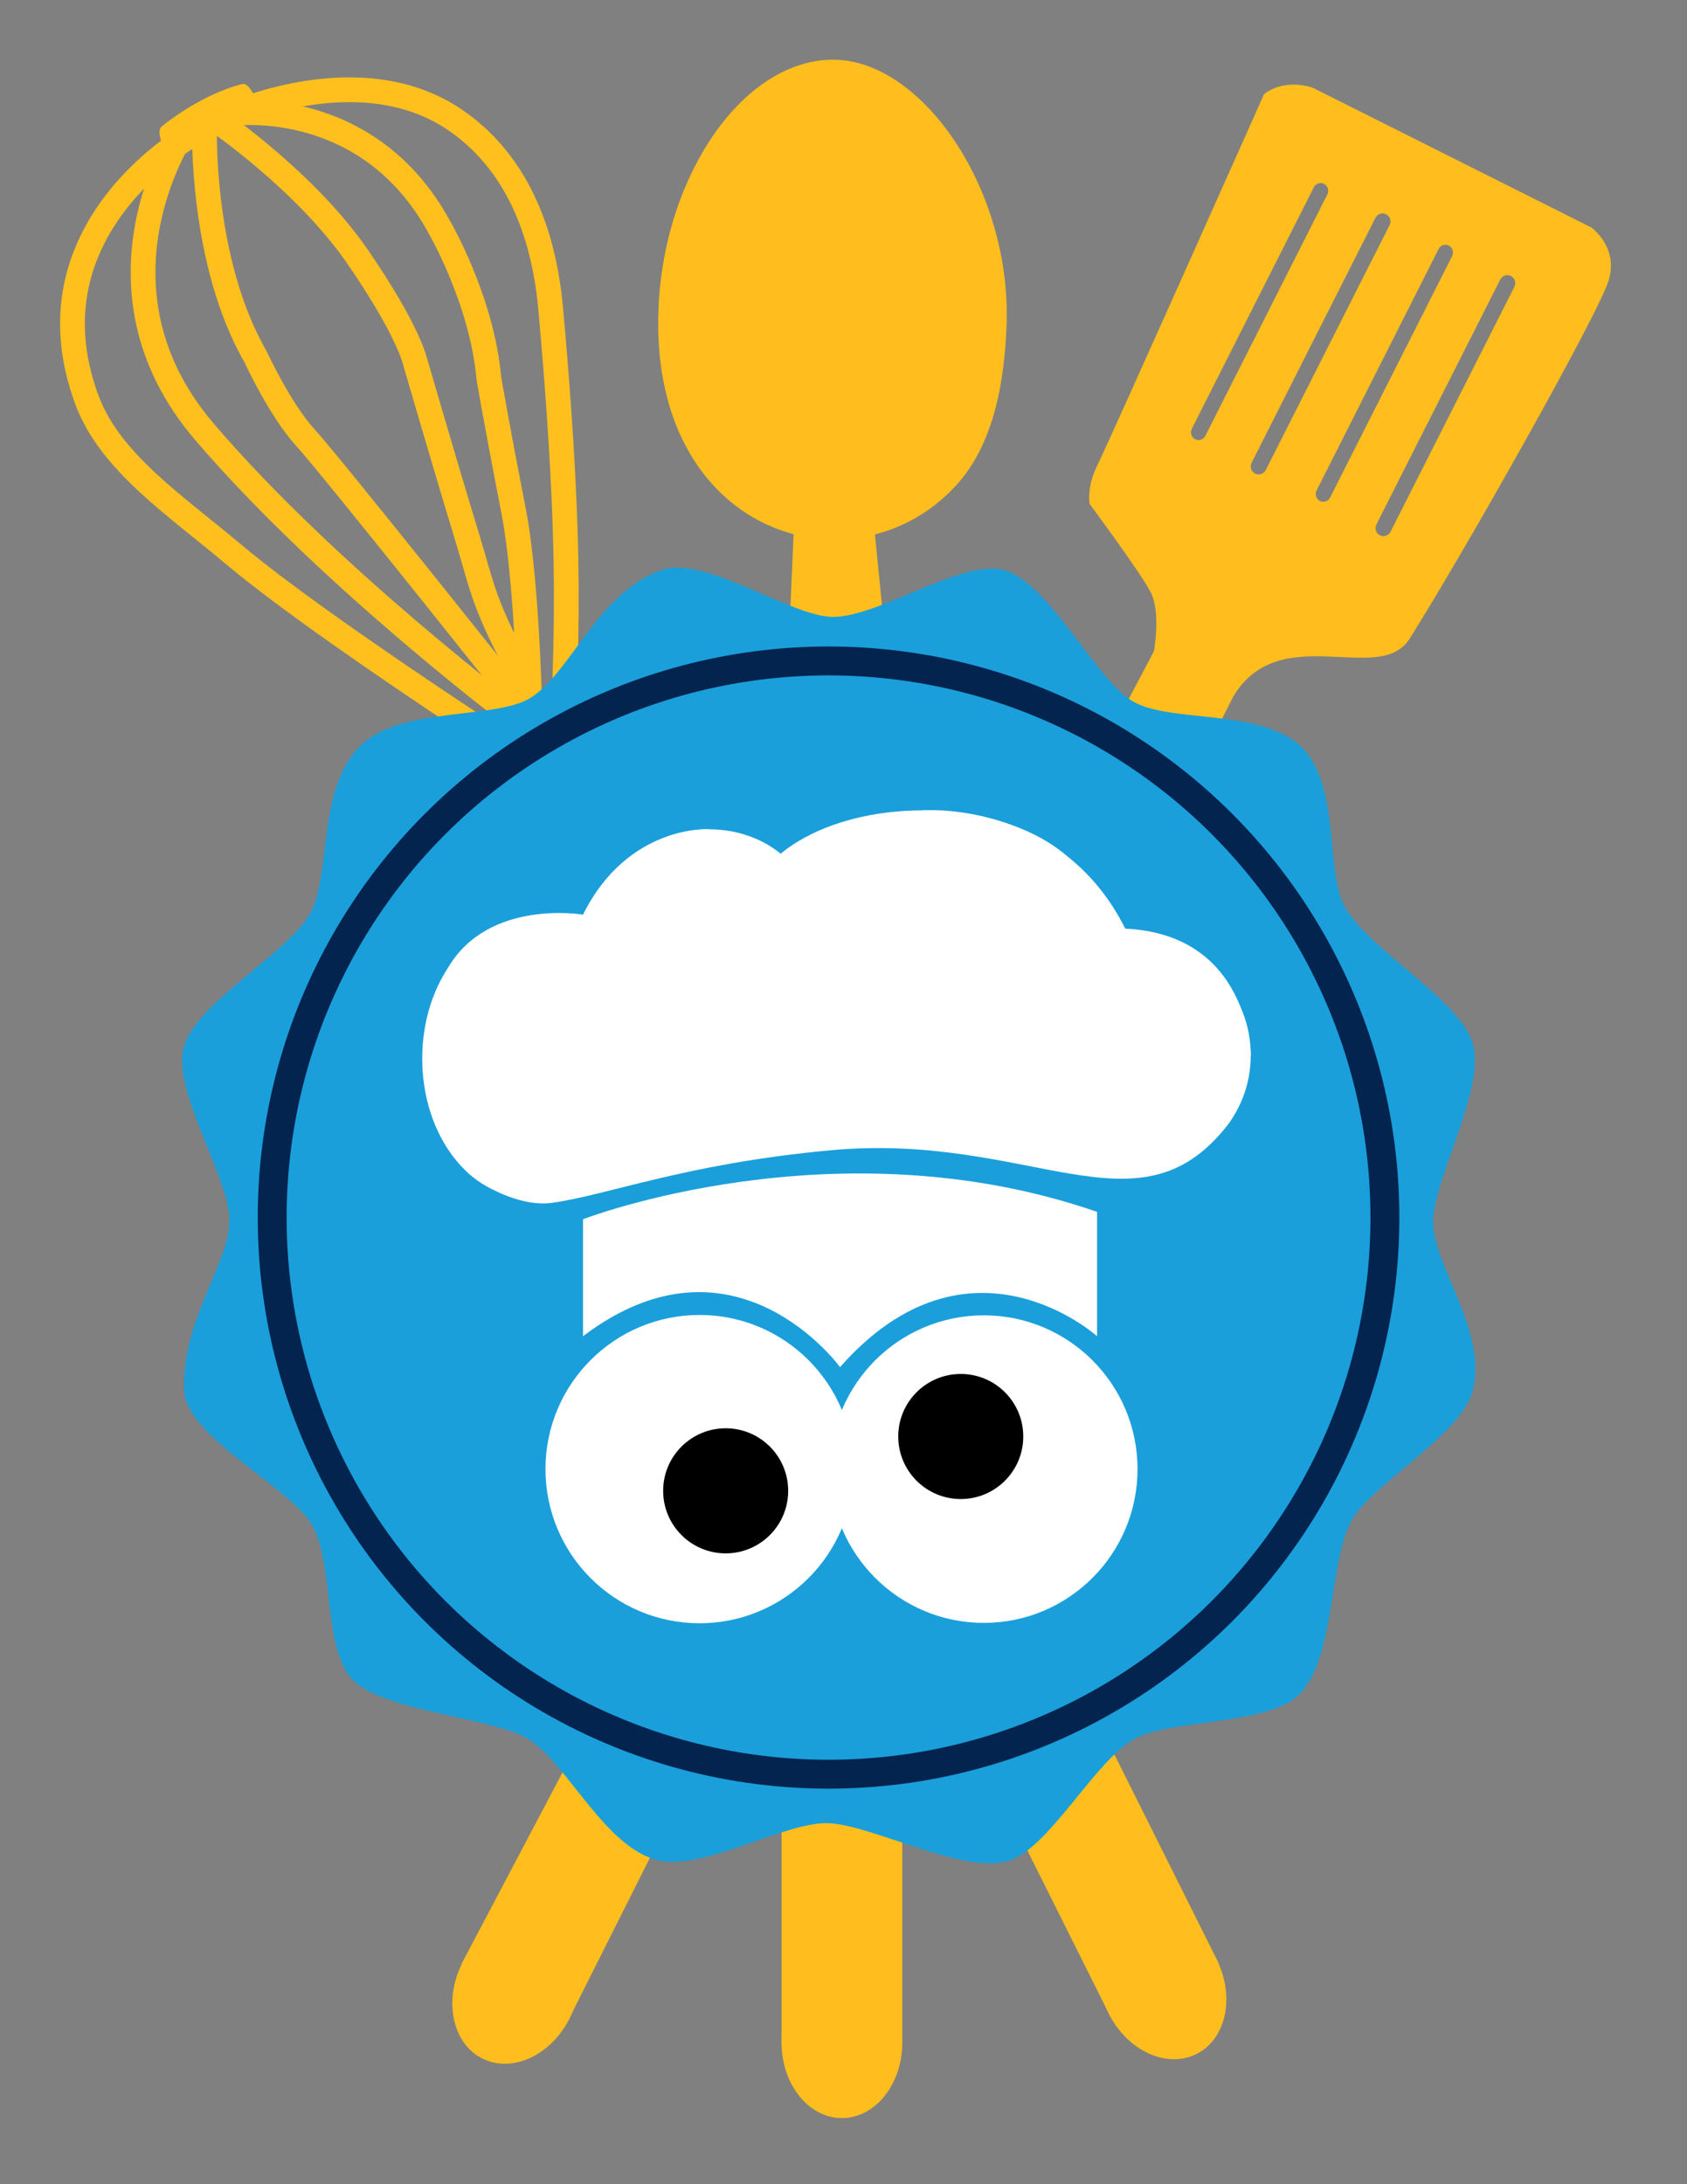 <?xml version="1.0" encoding="UTF-8"?> <svg xmlns="http://www.w3.org/2000/svg" xmlns:xlink="http://www.w3.org/1999/xlink" version="1.1" x="0px" y="0px" viewBox="0 0 408.83 529.08" style="enable-background:new 0 0 408.83 529.08;" xml:space="preserve"><rect x="0" y="0" width="408.83" height="529.08" fill="#808080" stroke="none"/> <style type="text/css"> .st0{fill:none;stroke:#FFC01D;stroke-width:6;} .st1{fill:#FFC01D;} .st2{fill:#FFBE1D;} .st3{fill:#1A9FDB;} .st4{fill:none;stroke:#03244F;stroke-width:7;} .st5{fill:#FFFFFF;} </style> <g id="Whisk"> <path class="st0" d="M136.06,123.47"></path> <path class="st0" d="M150.08,198.56c0,0-68.12-42.93-93.62-64.4c-13.88-11.68-29.7-22.18-35.29-37.01 C5.31,55.09,46.83,32.46,46.83,32.46"></path> <path class="st0" d="M55.03,28.18c0,0,31.99-15.1,55.37,0.95c10.67,7.32,20.83,20.83,23.06,45.73 c6.56,72.97,2.38,85.09,3.33,112.58"></path> <path class="st0" d="M56.69,27.47c0,0,32.32-4.27,49.66,27.33c0,0,10.46,17.82,12.12,36.83c0,0,1.9,11.17,5.94,31.84 s4.25,61.34,4.25,61.34"></path> <path class="st0" d="M52.42,29.13c0,0,21.62,14.73,34.22,33.03s14.02,25.66,14.02,25.66s7.6,26.14,12.12,40.87 s4.1,17.53,15.48,37.99"></path> <path class="st0" d="M49.56,31.03c0,0-0.95,32.32,12.36,55.37c0,0,5.94,12.91,12.12,19.64c6.18,6.73,53.23,65.9,53.23,65.9"></path> <path class="st0" d="M44.13,32.46c0,0-24.53,37.11,5.42,72.14s75.82,69.49,75.82,69.49"></path> <path class="st1" d="M39.29,34.84c0,0-1.43-3.39,0-4.28c0,0,9.15-7.66,19.49-10.22c0,0,1.25-0.48,2.85,2.91 c1.6,3.39-9.74,8.79-9.74,8.79L39.29,34.84z"></path> <ellipse transform="matrix(0.894 -0.447 0.447 0.894 -185.471 176.801)" class="st2" cx="281.92" cy="481.43" rx="14.63" ry="18.3"></ellipse> <polyline class="st2" points="114.18,178.48 269.1,488.5 295.27,475.43 140.35,165.41 "></polyline> </g> <g id="Spoon"> <path class="st2" d="M243.94,78.44c-0.57,17.26-4.32,30.54-12.3,39.21c-24.81,26.95-75.1,12.04-72-44.2 c1.75-31.69,20.73-58.99,42.27-58.99S245.01,45.83,243.94,78.44z"></path> <ellipse class="st2" cx="204.03" cy="494.76" rx="14.63" ry="18.3"></ellipse> <polygon class="st2" points="218.66,195.94 210.7,116.13 192.88,116.67 189.41,195.94 189.41,495.35 218.66,495.35 "></polygon> </g> <g id="Spatula"> <ellipse transform="matrix(0.436 -0.9 0.9 0.436 -363.375 384.562)" class="st2" cx="125.02" cy="482.09" rx="18.3" ry="14.63"></ellipse> <path class="st2" d="M385.62,55.09l-67.54-33.86c-7.49-2.32-11.76,1.6-11.76,1.6s-37.43,83.94-40.28,89.64 c-2.85,5.7-1.96,9.62-1.96,9.62s12.3,16.57,14.79,21.39s0.78,14.26,0.78,14.26l-167.8,317.97l26.33,12.75L298.83,168.8 c11.23-18.89,35.47-2.5,42.77-14.08c13.27-21.04,45.98-78.95,48.3-86.97C392.22,59.73,385.62,55.09,385.62,55.09z M292.1,105.58 c-0.33,0.65-0.97,1.02-1.64,1.02c-0.28,0-0.57-0.07-0.84-0.21c-0.91-0.48-1.26-1.61-0.8-2.53l29.58-58.5 c0.47-0.92,1.58-1.28,2.48-0.81c0.91,0.48,1.26,1.61,0.8,2.53L292.1,105.58z M306.75,113.85c-0.34,0.67-1.02,1.06-1.72,1.06 c-0.29,0-0.59-0.07-0.87-0.21c-0.95-0.49-1.33-1.65-0.84-2.61l30.01-59.33c0.48-0.95,1.64-1.34,2.59-0.85 c0.95,0.49,1.33,1.65,0.84,2.61L306.75,113.85z M322.34,120.52c-0.33,0.65-0.97,1.02-1.64,1.02c-0.28,0-0.57-0.07-0.84-0.21 c-0.91-0.48-1.26-1.61-0.8-2.53l29.58-58.5c0.47-0.92,1.58-1.28,2.48-0.81c0.91,0.48,1.26,1.61,0.8,2.53L322.34,120.52z M367,69.47 l-30.01,59.33c-0.34,0.67-1.02,1.06-1.72,1.06c-0.29,0-0.59-0.07-0.87-0.21c-0.95-0.49-1.33-1.65-0.84-2.61l30.01-59.33 c0.48-0.95,1.64-1.34,2.59-0.85C367.1,67.34,367.48,68.51,367,69.47z"></path> </g> <g id="Sine_Star"> <path class="st3" d="M74.99,221.58c5.59-9.43,1.43-31.7,13.31-41.79c9.5-8.08,29.68-5.86,38.82-9.98 c10.55-4.76,17.26-26.61,33.6-31.84c9.92-3.18,29.71,10.46,40.08,11.41c10.83,0.98,31.32-13.64,41.96-11.41 c10.77,2.26,21.87,25.07,30.89,31.37c8.55,5.97,29.47,2.14,40.4,10.44c10.82,8.22,7.16,29.76,11.41,38.99 c4.82,10.46,27.8,22.79,31.37,33.74c3.37,10.34-8.64,31.6-9.5,42.43c-0.86,10.77,13.54,27.31,9.5,42.16 c-2.71,9.97-22.56,21.49-28.51,29.94c-6.61,9.37-4.16,34.69-13.78,43.72c-7.29,6.84-29.6,5.85-38.7,9.98 c-9.84,4.46-20.96,26.39-31.16,29.94c-10.49,3.65-32.41-8.27-43.49-9.03c-9.92-0.68-28.49,10.39-39.83,9.27 c-14.35-1.43-23.96-24.83-34.22-30.18c-9.14-4.77-34.84-6.42-41.83-14c-7.32-7.93-4.11-29.44-10.29-38.28 c-6.31-9.02-30.14-20.84-30.42-31.84c-0.45-18,11.87-31.42,10.93-42.3c-0.91-10.54-13.93-30.73-10.93-40.87 C47.7,242.89,69.37,231.05,74.99,221.58z"></path> </g> <g id="Ring"> <circle class="st4" cx="200.79" cy="294.93" r="134.83"></circle> </g> <g id="Eyes"> <g id="Eyeballs"> <circle class="st5" cx="169.53" cy="355.86" r="37.34"></circle> <circle class="st5" cx="238.42" cy="355.86" r="37.25"></circle> </g> <g id="Pupils"> <circle cx="232.83" cy="347.96" r="15.15"></circle> <circle cx="175.86" cy="361.12" r="15.15"></circle> </g> </g> <g id="Chef_Hat"> <g id="Line_1"> <ellipse class="st5" cx="171.82" cy="221.58" rx="24.83" ry="20.7"></ellipse> <ellipse class="st5" cx="223.53" cy="221.55" rx="42.33" ry="25.25"></ellipse> <path class="st5" d="M171.82,200.87c0,0-19.6-1.25-30.53,20.67s9.03,40.46,9.03,40.46L171.82,200.87z"></path> <path class="st5" d="M223.53,196.3c0,0,33.48-2.73,49.16,28.63c15.68,31.37-32.79,47.76-32.79,47.76L223.53,196.3z"></path> <ellipse class="st5" cx="277.92" cy="255.59" rx="25.19" ry="26.85"></ellipse> <path class="st5" d="M303.11,255.59c0,0-0.24-29.23-30.42-30.65c-30.18-1.43-9.74,35.64-9.74,35.64L303.11,255.59"></path> <ellipse class="st5" cx="127.98" cy="256.42" rx="25.66" ry="33.62"></ellipse> <path class="st5" d="M141.29,221.55c0,0-22.94-3.92-32.74,12.92s38.44,21.95,38.44,21.95L141.29,221.55z"></path> <path class="st5" d="M113.57,284.25c5.05,4.33,13.62,8.02,20.11,7.12c13.84-1.91,32.26-9.46,67.49-12.73 c48.66-4.53,74.5,21.62,96.17-5.94c19.34-24.6-75.73-51.12-75.73-51.12l-89.41,19.75"></path> </g> <g id="Line_2"> <path class="st5" d="M141.29,323.67v-28.34c0,0,61.31-23.7,124.57-1.78v30.12c0,0-31.01-27.98-62.29,7.49 C203.57,331.15,178,295.86,141.29,323.67z"></path> </g> </g> </svg> 